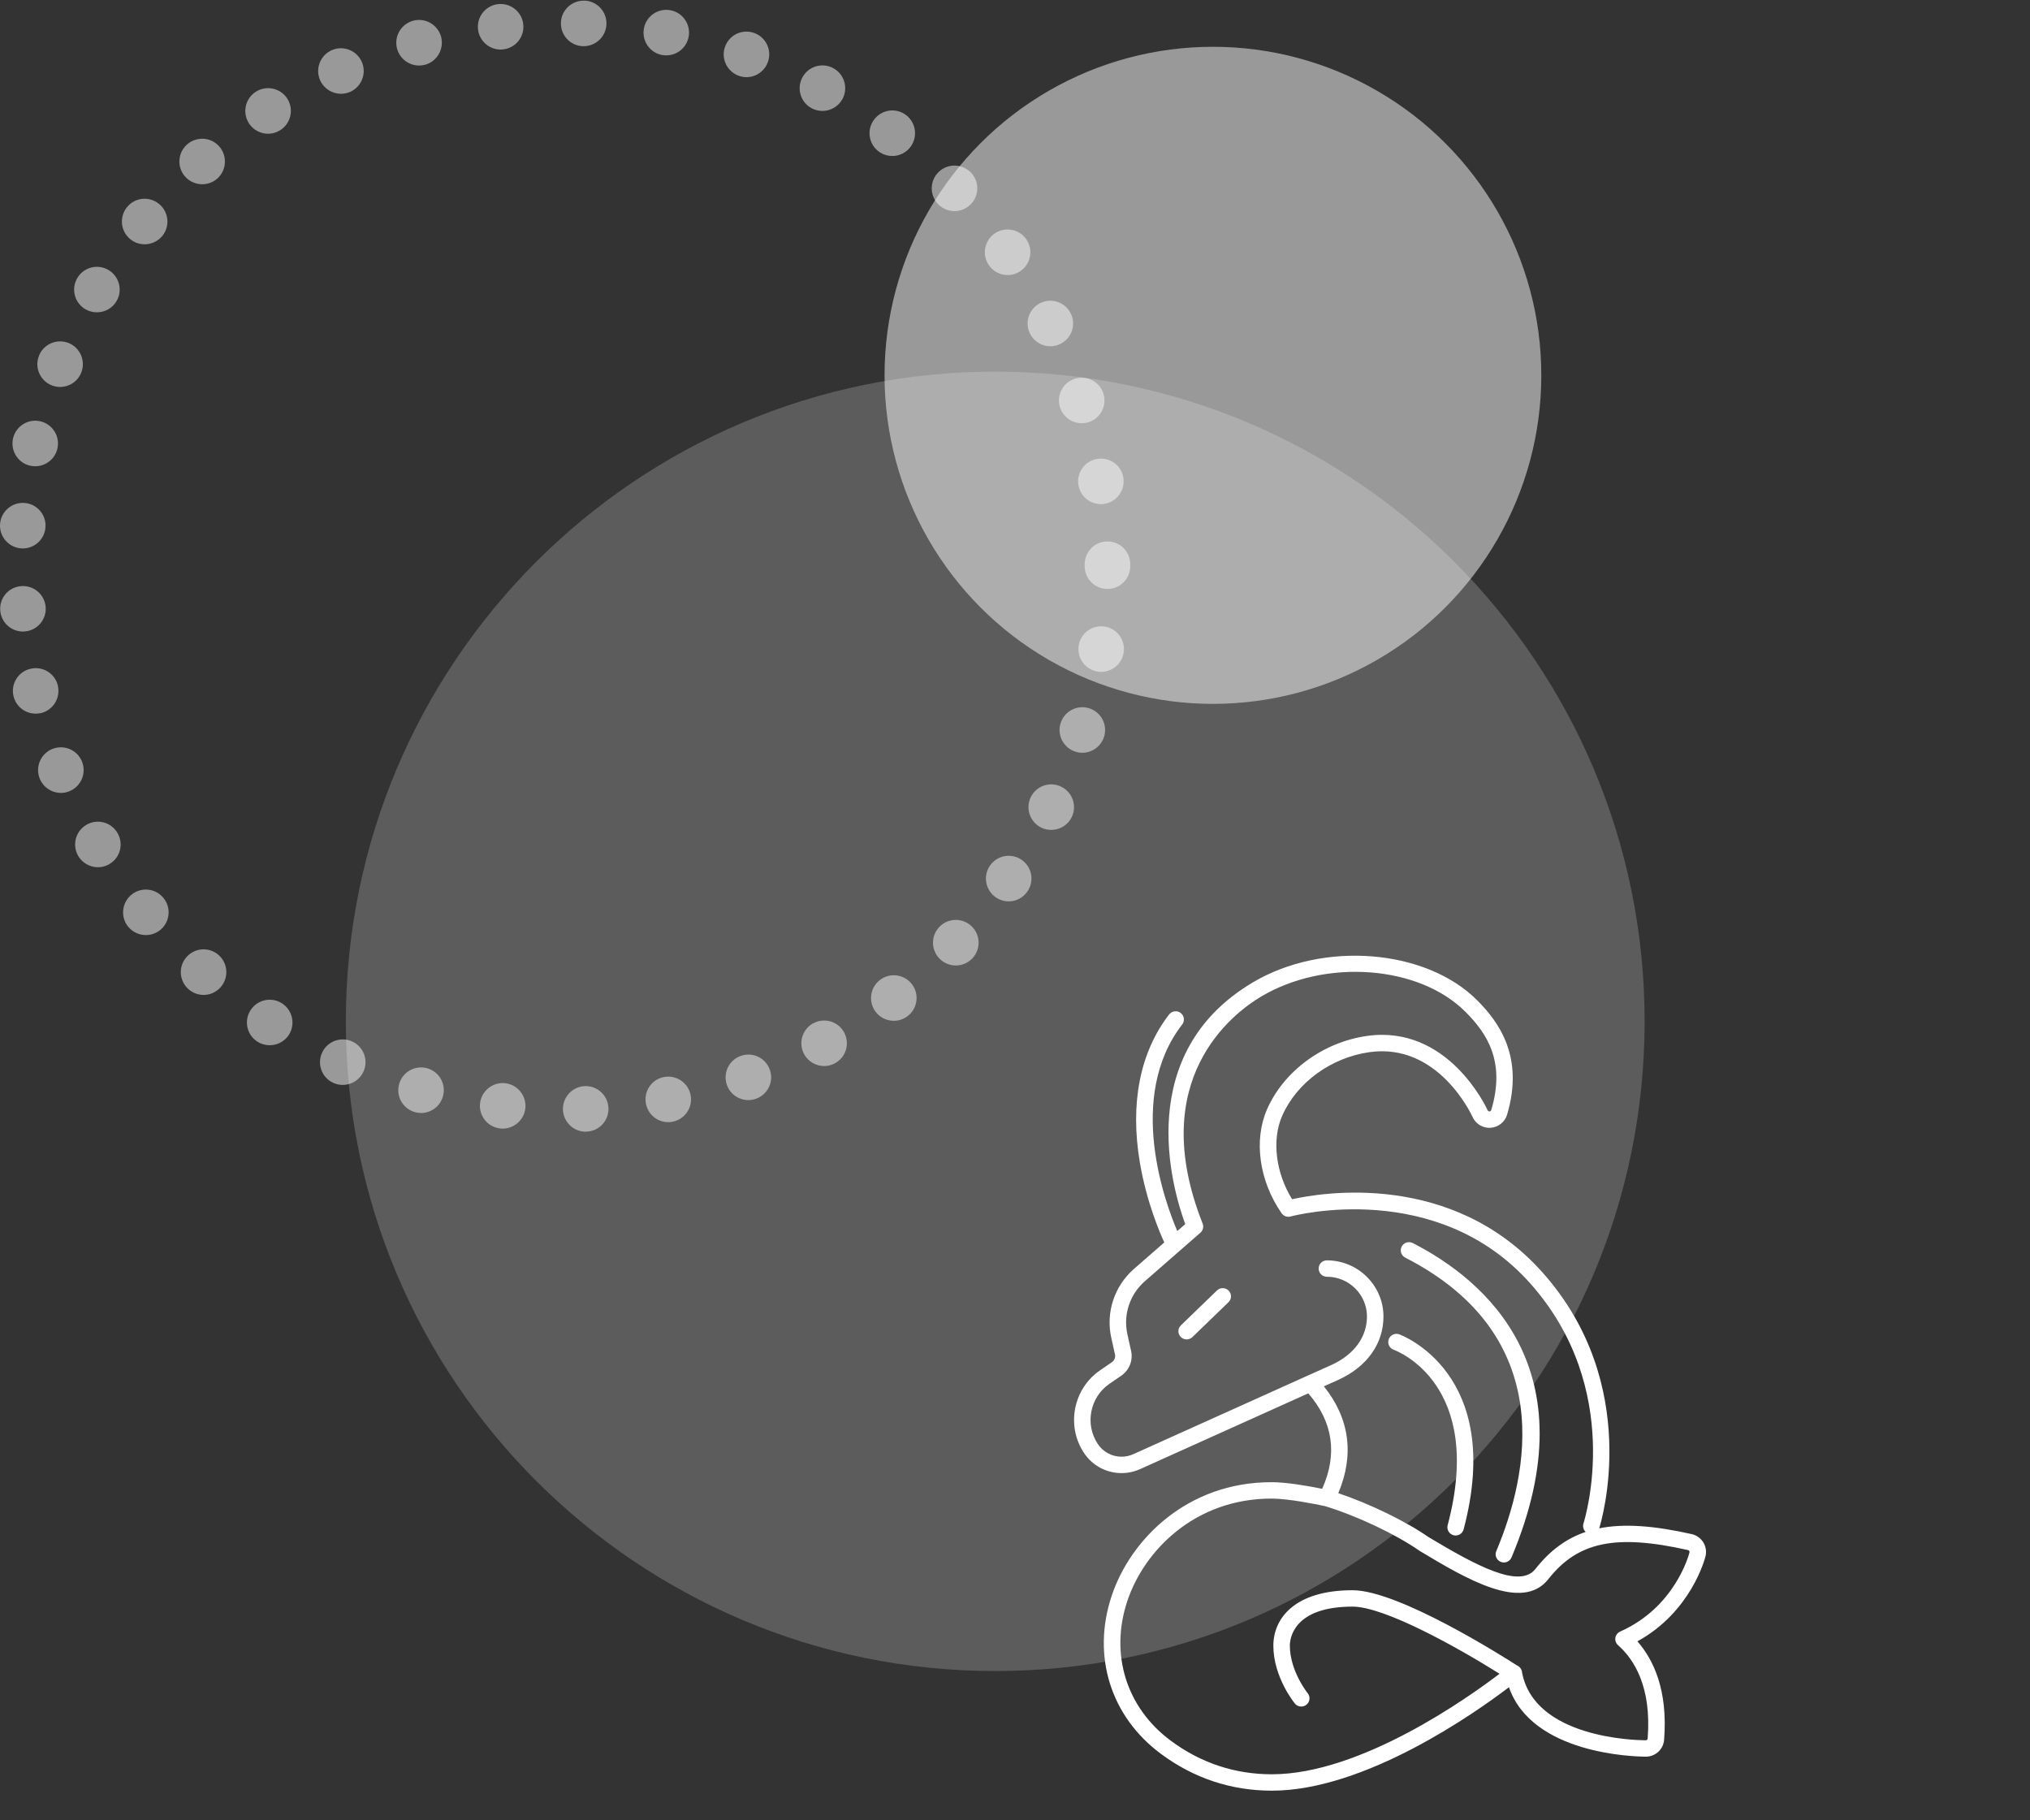 <?xml version="1.0" encoding="UTF-8"?>
<svg width="338px" height="303px" viewBox="0 0 338 303" version="1.1" xmlns="http://www.w3.org/2000/svg" xmlns:xlink="http://www.w3.org/1999/xlink">
    <rect x="0" y="0" width="338" height="303" fill="#333333" stroke="none"/>
    <title>illustration-compatibility-white</title>
    <g id="illustration-compatibility-white" stroke="none" stroke-width="1" fill="none" fill-rule="evenodd">
        <rect id="BG" fill="#E7E7E7" opacity="0" x="0" y="0" width="338" height="303"></rect>
        <g id="illustration-capricorne" transform="translate(0, 0.1)" fill="#FFFFFF" fill-rule="nonzero">
            <g id="Group-6">
                <ellipse id="Oval" fill-opacity="0.5" cx="201.955" cy="62.383" rx="54.677" ry="54.694"></ellipse>
                <path d="M165.708,278.086 C105.993,278.086 57.583,229.661 57.583,169.927 C57.583,110.194 105.993,61.769 165.708,61.769 C225.425,61.769 273.834,110.194 273.834,169.927 C273.834,229.661 225.425,278.086 165.708,278.086 Z" id="Fill-1" opacity="0.2"></path>
                <g id="Group-5" opacity="0.503">
                    <path d="M97.042,7.59 C94.955,7.514 93.322,5.761 93.397,3.659 C93.458,1.572 95.227,-0.06 97.315,0.015 L97.315,0 C99.402,0.076 101.049,1.829 100.975,3.931 C100.897,5.972 99.219,7.59 97.178,7.59 L97.042,7.59 Z M79.592,4.793 C79.35,2.722 80.832,0.832 82.919,0.59 C84.99,0.348 86.88,1.845 87.122,3.916 C87.366,6.002 85.882,7.877 83.796,8.119 C83.646,8.134 83.493,8.149 83.357,8.149 C81.452,8.149 79.819,6.728 79.592,4.793 L79.592,4.793 Z M110.229,9.057 C108.171,8.664 106.826,6.683 107.218,4.627 C107.596,2.57 109.577,1.225 111.633,1.603 L111.648,1.603 C113.691,1.996 115.051,3.976 114.658,6.033 C114.31,7.862 112.722,9.117 110.938,9.117 C110.711,9.117 110.469,9.102 110.229,9.057 L110.229,9.057 Z M66.119,8.028 C65.561,6.002 66.756,3.916 68.765,3.357 C70.776,2.797 72.865,3.976 73.439,6.002 C73.982,8.013 72.804,10.115 70.793,10.674 C70.459,10.765 70.111,10.81 69.78,10.81 C68.115,10.81 66.588,9.707 66.119,8.028 L66.119,8.028 Z M123.021,12.519 C121.054,11.824 120.01,9.646 120.721,7.681 C121.417,5.715 123.579,4.672 125.56,5.383 C127.526,6.078 128.57,8.24 127.858,10.221 C127.314,11.763 125.847,12.746 124.29,12.746 C123.866,12.746 123.443,12.67 123.021,12.519 L123.021,12.519 Z M53.312,13.29 C52.451,11.385 53.296,9.132 55.202,8.27 C57.107,7.409 59.36,8.255 60.222,10.16 C61.085,12.065 60.237,14.318 58.332,15.18 C57.819,15.407 57.288,15.513 56.774,15.513 C55.323,15.513 53.947,14.681 53.312,13.29 L53.312,13.29 Z M135.131,17.917 L135.131,17.917 C133.288,16.919 132.606,14.621 133.606,12.776 C134.602,10.931 136.901,10.251 138.745,11.249 C140.575,12.232 141.271,14.545 140.273,16.39 C139.577,17.645 138.277,18.37 136.931,18.37 C136.326,18.37 135.706,18.219 135.131,17.917 L135.131,17.917 Z M41.457,20.442 C40.323,18.688 40.808,16.344 42.562,15.195 C44.315,14.046 46.673,14.545 47.823,16.299 C48.957,18.053 48.458,20.396 46.704,21.545 C46.069,21.954 45.358,22.165 44.649,22.165 C43.407,22.165 42.184,21.561 41.457,20.442 L41.457,20.442 Z M146.277,25.098 C144.612,23.828 144.28,21.455 145.55,19.792 C146.82,18.113 149.194,17.796 150.857,19.051 C152.521,20.321 152.853,22.694 151.583,24.373 C150.842,25.356 149.708,25.87 148.574,25.87 C147.773,25.87 146.958,25.613 146.277,25.098 L146.277,25.098 Z M30.843,29.317 C29.436,27.76 29.572,25.356 31.129,23.965 C32.687,22.574 35.091,22.694 36.482,24.252 C37.873,25.809 37.752,28.213 36.196,29.619 C35.469,30.254 34.563,30.572 33.669,30.572 C32.626,30.572 31.583,30.148 30.843,29.317 L30.843,29.317 Z M156.21,33.898 C154.743,32.386 154.789,29.982 156.287,28.531 C157.799,27.079 160.188,27.109 161.654,28.621 C163.105,30.118 163.075,32.522 161.563,33.974 C160.823,34.699 159.869,35.047 158.933,35.047 C157.934,35.047 156.951,34.654 156.21,33.898 L156.21,33.898 Z M21.678,39.704 C20.061,38.373 19.834,35.985 21.164,34.367 C22.48,32.749 24.869,32.522 26.487,33.853 C28.105,35.183 28.347,37.572 27.016,39.19 C26.26,40.097 25.173,40.566 24.083,40.566 C23.236,40.566 22.389,40.294 21.678,39.704 L21.678,39.704 Z M164.678,44.089 L164.678,44.089 C163.47,42.38 163.861,40.022 165.57,38.797 C167.279,37.587 169.653,37.995 170.862,39.704 C172.072,41.413 171.665,43.771 169.97,44.981 C169.305,45.465 168.534,45.691 167.778,45.691 C166.583,45.691 165.42,45.132 164.678,44.089 L164.678,44.089 Z M14.21,51.376 C12.394,50.303 11.804,47.974 12.878,46.175 C13.937,44.376 16.265,43.786 18.065,44.845 C19.864,45.918 20.469,48.247 19.395,50.046 C18.686,51.24 17.431,51.89 16.129,51.89 C15.48,51.89 14.814,51.724 14.21,51.376 L14.21,51.376 Z M171.497,55.443 C170.56,53.584 171.316,51.301 173.191,50.363 C175.067,49.426 177.336,50.182 178.273,52.057 C179.209,53.932 178.453,56.215 176.58,57.137 C176.034,57.424 175.459,57.545 174.885,57.545 C173.495,57.545 172.164,56.774 171.497,55.443 L171.497,55.443 Z M8.6,64.047 C6.65,63.26 5.712,61.053 6.497,59.118 L6.497,59.102 C7.268,57.167 9.476,56.23 11.426,57.001 C13.362,57.787 14.299,59.994 13.528,61.93 C12.939,63.411 11.517,64.319 10.005,64.319 C9.536,64.319 9.068,64.228 8.6,64.047 L8.6,64.047 Z M176.502,67.721 C175.852,65.725 176.958,63.593 178.952,62.958 C180.948,62.323 183.08,63.427 183.715,65.407 C184.35,67.403 183.262,69.535 181.266,70.185 C180.872,70.306 180.494,70.351 180.103,70.351 C178.498,70.351 177.018,69.338 176.502,67.721 L176.502,67.721 Z M5.017,77.427 C2.974,76.959 1.704,74.917 2.174,72.876 C2.641,70.835 4.682,69.565 6.71,70.034 C8.75,70.503 10.035,72.544 9.553,74.585 C9.158,76.339 7.586,77.518 5.862,77.518 C5.59,77.518 5.302,77.488 5.017,77.427 L5.017,77.427 Z M179.557,80.618 C179.226,78.546 180.646,76.611 182.717,76.293 C184.774,75.961 186.726,77.367 187.042,79.438 C187.359,81.51 185.953,83.46 183.883,83.778 C183.685,83.808 183.488,83.823 183.292,83.823 C181.462,83.823 179.846,82.492 179.557,80.618 L179.557,80.618 Z M3.518,91.186 C1.431,91.035 -0.141,89.221 0.01,87.134 C0.163,85.048 1.976,83.475 4.078,83.626 C6.164,83.778 7.737,85.607 7.571,87.694 C7.419,89.689 5.756,91.201 3.79,91.201 C3.7,91.201 3.609,91.201 3.518,91.186 L3.518,91.186 Z M180.602,94.165 L180.602,94.165 L180.602,94.029 L180.602,93.832 C180.602,91.746 182.294,90.037 184.382,90.037 C186.469,90.022 188.176,91.715 188.191,93.817 C188.191,93.877 188.191,93.938 188.176,93.983 C188.191,94.044 188.191,94.104 188.191,94.165 C188.191,96.251 186.497,97.945 184.396,97.945 C182.294,97.945 180.602,96.251 180.602,94.165 L180.602,94.165 Z M0.042,101.543 C-0.126,99.457 1.431,97.627 3.533,97.476 C5.62,97.31 7.434,98.867 7.602,100.953 C7.767,103.04 6.195,104.869 4.108,105.021 C4.017,105.036 3.911,105.036 3.822,105.036 C1.855,105.036 0.192,103.524 0.042,101.543 L0.042,101.543 Z M182.778,111.703 C180.706,111.386 179.286,109.451 179.604,107.379 C179.921,105.308 181.855,103.887 183.927,104.204 C185.983,104.522 187.406,106.457 187.104,108.528 L187.087,108.528 C186.815,110.403 185.197,111.749 183.352,111.749 C183.156,111.749 182.974,111.734 182.778,111.703 L182.778,111.703 Z M2.249,115.786 L2.249,115.786 C1.764,113.745 3.034,111.703 5.077,111.235 C7.117,110.751 9.158,112.006 9.642,114.047 L9.627,114.047 C10.112,116.088 8.841,118.129 6.815,118.613 C6.512,118.674 6.225,118.704 5.937,118.704 C4.214,118.704 2.656,117.524 2.249,115.786 L2.249,115.786 Z M179.073,125.039 C177.079,124.404 175.958,122.272 176.593,120.291 C177.228,118.28 179.36,117.177 181.358,117.812 C183.352,118.447 184.458,120.579 183.823,122.574 C183.307,124.177 181.811,125.22 180.207,125.22 C179.829,125.22 179.451,125.16 179.073,125.039 L179.073,125.039 Z M6.618,129.529 C5.833,127.594 6.769,125.371 8.705,124.585 C10.655,123.799 12.863,124.736 13.651,126.672 C14.435,128.622 13.498,130.83 11.564,131.616 C11.094,131.812 10.61,131.903 10.141,131.903 C8.644,131.903 7.224,130.996 6.618,129.529 L6.618,129.529 Z M173.342,137.664 C171.469,136.726 170.713,134.458 171.633,132.584 C172.571,130.709 174.839,129.938 176.714,130.875 C178.591,131.797 179.36,134.065 178.438,135.955 C177.774,137.286 176.427,138.057 175.036,138.057 C174.461,138.057 173.887,137.936 173.342,137.664 L173.342,137.664 Z M13.044,142.426 L13.044,142.426 C11.971,140.627 12.56,138.299 14.36,137.225 C16.161,136.152 18.473,136.741 19.546,138.541 C20.62,140.34 20.045,142.653 18.247,143.727 C17.641,144.105 16.961,144.271 16.31,144.271 C15.01,144.271 13.755,143.606 13.044,142.426 L13.044,142.426 Z M165.767,149.26 C164.058,148.051 163.65,145.692 164.844,143.984 C166.055,142.26 168.428,141.852 170.137,143.061 C171.847,144.271 172.253,146.63 171.044,148.338 C170.318,149.396 169.14,149.956 167.945,149.956 C167.189,149.956 166.433,149.729 165.767,149.26 L165.767,149.26 Z M21.361,154.189 L21.361,154.205 C20.03,152.587 20.259,150.198 21.86,148.867 C23.479,147.522 25.868,147.748 27.199,149.366 C28.543,150.969 28.317,153.358 26.699,154.703 C25.989,155.278 25.141,155.565 24.296,155.565 C23.191,155.565 22.117,155.097 21.361,154.189 L21.361,154.189 Z M156.512,159.572 C155,158.105 154.955,155.716 156.408,154.205 C157.86,152.693 160.264,152.647 161.776,154.099 C163.288,155.55 163.332,157.954 161.88,159.466 C161.124,160.237 160.142,160.63 159.144,160.63 C158.191,160.63 157.253,160.267 156.512,159.572 L156.512,159.572 Z M31.371,164.561 C29.814,163.17 29.662,160.782 31.069,159.209 C32.46,157.652 34.849,157.501 36.421,158.907 C37.979,160.298 38.115,162.687 36.724,164.259 C35.983,165.091 34.941,165.529 33.896,165.529 C33.004,165.529 32.097,165.212 31.371,164.561 L31.371,164.561 Z M145.807,168.356 C144.537,166.678 144.854,164.304 146.519,163.034 C148.181,161.764 150.556,162.082 151.84,163.745 C153.11,165.408 152.778,167.782 151.129,169.052 C150.435,169.581 149.632,169.838 148.816,169.838 C147.682,169.838 146.548,169.324 145.807,168.356 L145.807,168.356 Z M42.848,173.301 C41.079,172.167 40.58,169.808 41.729,168.054 C42.863,166.3 45.208,165.801 46.961,166.935 C48.715,168.069 49.229,170.413 48.095,172.182 C47.369,173.301 46.144,173.905 44.904,173.905 C44.194,173.905 43.483,173.709 42.848,173.301 L42.848,173.301 Z M133.891,175.402 C132.893,173.558 133.559,171.259 135.404,170.246 L135.404,170.262 C137.248,169.248 139.547,169.929 140.545,171.758 C141.544,173.603 140.877,175.901 139.033,176.899 L139.033,176.914 C138.46,177.217 137.838,177.368 137.218,177.368 C135.887,177.368 134.587,176.657 133.891,175.402 L133.891,175.402 Z M55.519,180.18 C53.614,179.333 52.752,177.08 53.614,175.175 C54.461,173.27 56.714,172.408 58.619,173.27 C60.526,174.117 61.386,176.37 60.526,178.275 C59.904,179.681 58.513,180.513 57.063,180.513 C56.549,180.513 56.018,180.407 55.519,180.18 L55.519,180.18 Z M121.039,180.543 C120.328,178.562 121.356,176.385 123.322,175.689 C125.289,174.964 127.465,175.992 128.176,177.972 C128.888,179.938 127.858,182.1 125.892,182.811 C125.469,182.962 125.032,183.038 124.607,183.038 C123.05,183.038 121.598,182.085 121.039,180.543 L121.039,180.543 Z M69.113,185.048 C67.087,184.489 65.892,182.418 66.452,180.392 C66.996,178.366 69.084,177.186 71.111,177.731 C73.122,178.29 74.316,180.361 73.757,182.387 C73.302,184.081 71.774,185.185 70.111,185.185 C69.78,185.185 69.446,185.139 69.113,185.048 L69.113,185.048 Z M107.551,183.642 C107.144,181.586 108.488,179.59 110.546,179.197 C112.601,178.804 114.597,180.15 114.99,182.206 C115.383,184.262 114.038,186.243 111.981,186.636 L111.981,186.651 C111.741,186.696 111.499,186.712 111.27,186.712 C109.486,186.712 107.9,185.457 107.551,183.642 L107.551,183.642 Z M83.268,187.755 C81.195,187.528 79.698,185.653 79.926,183.567 C80.167,181.495 82.042,179.999 84.128,180.225 C86.2,180.467 87.697,182.342 87.47,184.429 C87.243,186.349 85.596,187.785 83.69,187.785 C83.554,187.785 83.418,187.785 83.268,187.755 L83.268,187.755 Z M93.732,184.655 C93.656,182.554 95.288,180.8 97.376,180.709 C99.462,180.634 101.23,182.266 101.306,184.353 C101.396,186.455 99.763,188.208 97.677,188.284 C97.616,188.299 97.572,188.299 97.525,188.299 C95.499,188.299 93.821,186.696 93.732,184.655 L93.732,184.655 Z" id="Fill-3"></path>
                </g>
            </g>
            <g id="Signe/trait/capricorne" transform="translate(178.834, 159)">
                <path d="M18.747,63.878 C18.389,63.878 18.032,63.74 17.763,63.465 C17.233,62.926 17.245,62.062 17.789,61.536 L23.797,55.728 C24.34,55.203 25.211,55.215 25.739,55.754 C26.268,56.294 26.256,57.157 25.713,57.683 L19.705,63.492 C19.438,63.75 19.092,63.878 18.747,63.878 M63.534,96.52 C63.419,96.52 63.3,96.506 63.183,96.475 C62.45,96.283 62.012,95.537 62.204,94.809 C68.409,71.409 53.841,65.825 53.217,65.6 C52.509,65.342 52.137,64.565 52.389,63.859 C52.642,63.153 53.417,62.78 54.128,63.026 C54.305,63.086 71.778,69.42 64.862,95.503 C64.7,96.115 64.143,96.52 63.534,96.52 M71.567,101.015 C71.389,101.015 71.21,100.98 71.037,100.908 C70.337,100.617 70.007,99.819 70.3,99.123 C75.624,86.493 80.735,63.351 55.141,50.263 C54.466,49.919 54.202,49.097 54.549,48.426 C54.896,47.757 55.724,47.494 56.398,47.838 C68.227,53.887 86.09,68.729 72.834,100.177 C72.614,100.7 72.104,101.015 71.567,101.015 M59.057,96.808 C66.912,101.511 74.174,105.449 76.809,102.101 C79.193,99.076 81.879,97.04 85.185,95.925 C84.813,95.577 84.652,95.037 84.815,94.521 C85.102,93.615 91.655,72.134 75.917,54.511 C60.421,37.156 36.88,43.191 36.082,43.404 C35.527,43.571 34.905,43.372 34.558,42.874 C30.818,37.505 29.87,30.703 32.142,25.546 C34.951,19.169 41.49,14.384 48.802,13.353 C62.199,11.476 68.594,25.148 68.86,25.731 C68.918,25.859 69.044,25.933 69.165,25.924 C69.311,25.914 69.426,25.823 69.465,25.697 C71.897,17.54 68.675,12.869 65.201,9.375 C57.47,1.596 41.876,0.417 31.148,6.801 C26.458,9.593 11.897,20.565 21.408,44.592 C21.62,45.127 21.471,45.736 21.036,46.115 L11.791,54.187 C9.272,56.387 8.156,59.774 8.881,63.027 L9.493,65.779 C9.848,67.369 9.204,68.994 7.855,69.92 L5.897,71.263 C2.632,73.503 1.759,78 3.952,81.285 C4.837,82.613 6.313,83.405 7.902,83.405 C8.583,83.405 9.247,83.261 9.876,82.977 L38.782,69.958 C38.782,69.958 38.783,69.958 38.784,69.958 L42.912,68.105 C46.63,66.396 48.769,63.467 48.769,60.074 C48.769,56.419 45.775,53.445 42.095,53.445 C41.335,53.445 40.721,52.834 40.721,52.08 C40.721,51.327 41.335,50.716 42.095,50.716 C47.289,50.716 51.516,54.914 51.516,60.074 C51.516,64.575 48.796,68.406 44.055,70.586 L41.596,71.689 C45.875,77.006 46.698,83.097 43.992,89.474 C49.235,91.241 55.228,94.144 59.057,96.808 M32.861,90.375 C20.219,90.375 11.705,98.932 8.873,107.414 C5.915,116.279 8.697,125.203 16.133,130.705 C21.126,134.398 26.782,136.272 32.943,136.272 C47.732,136.272 65.644,123.503 70.842,119.539 C63.886,115.168 51.704,108.361 46.37,108.361 C36.433,108.361 35.93,113.769 35.93,114.853 C35.93,119.082 38.867,122.735 38.896,122.771 C39.37,123.354 39.285,124.211 38.701,124.687 C38.119,125.163 37.258,125.083 36.775,124.507 C36.74,124.463 33.183,120.153 33.183,114.853 C33.183,110.395 36.647,105.632 46.37,105.632 C54.027,105.632 71.441,116.666 73.743,118.147 C73.928,118.221 74.099,118.337 74.241,118.493 C74.465,118.739 74.583,119.042 74.598,119.348 C76.673,130.188 93.28,130.602 95.175,130.613 C95.355,130.612 95.493,130.485 95.506,130.317 C96.186,121.675 93.2,117.098 90.574,114.78 C90.226,114.472 90.058,114.01 90.129,113.553 C90.2,113.095 90.499,112.704 90.925,112.515 C100.094,108.439 102.376,99.708 102.469,99.338 C102.49,99.254 102.475,99.165 102.431,99.091 C102.385,99.019 102.312,98.968 102.227,98.949 C90.182,96.243 83.88,97.552 78.972,103.782 C74.615,109.315 65.179,103.661 57.599,99.119 C57.571,99.103 57.545,99.086 57.518,99.068 C53.548,96.297 47.075,93.241 41.754,91.623 C40.194,91.298 35.708,90.375 32.861,90.375 M32.943,139 C26.178,139 19.969,136.945 14.492,132.893 C6.074,126.666 2.922,116.574 6.266,106.555 C9.407,97.143 18.85,87.646 32.861,87.646 C35.35,87.646 38.693,88.224 41.315,88.748 C43.898,82.954 43.121,77.616 39.001,72.856 L11.011,85.462 C10.023,85.908 8.978,86.133 7.902,86.133 C5.39,86.133 3.057,84.884 1.662,82.792 C-1.352,78.277 -0.152,72.097 4.336,69.018 L6.294,67.674 C6.72,67.383 6.922,66.87 6.811,66.368 L6.198,63.616 C5.258,59.392 6.706,54.994 9.978,52.138 L15.024,47.732 C14.333,46.241 12.077,41.043 10.961,34.464 C9.287,24.603 10.969,16.069 15.826,9.784 C16.288,9.187 17.151,9.074 17.753,9.533 C18.353,9.992 18.467,10.849 18.005,11.446 C8.623,23.585 15.226,41.271 17.188,45.841 L18.51,44.689 C16.212,38.4 9.917,16.256 29.736,4.461 C41.467,-2.52 58.605,-1.148 67.156,7.459 C70.661,10.984 74.986,16.79 72.098,26.471 C71.737,27.687 70.637,28.561 69.36,28.645 C68.103,28.748 66.885,28.02 66.356,26.853 C66.126,26.349 60.568,14.452 49.186,16.055 C42.798,16.955 37.095,21.11 34.658,26.639 C32.895,30.644 33.567,36.124 36.304,40.542 C41.191,39.446 62.868,35.785 77.972,52.701 C94.659,71.386 87.8,94.18 87.44,95.326 C91.525,94.509 96.501,94.865 102.833,96.287 C103.633,96.467 104.339,96.967 104.769,97.661 C105.2,98.357 105.332,99.208 105.134,99.998 C105.035,100.395 102.72,109.255 93.796,114.14 C96.446,117.152 98.898,122.227 98.244,130.531 C98.118,132.121 96.813,133.329 95.209,133.341 C93.144,133.329 76.27,132.889 72.411,121.78 C66.74,126.097 48.443,139 32.943,139" id="Fill-1"></path>
            </g>
        </g>
    </g>
</svg>